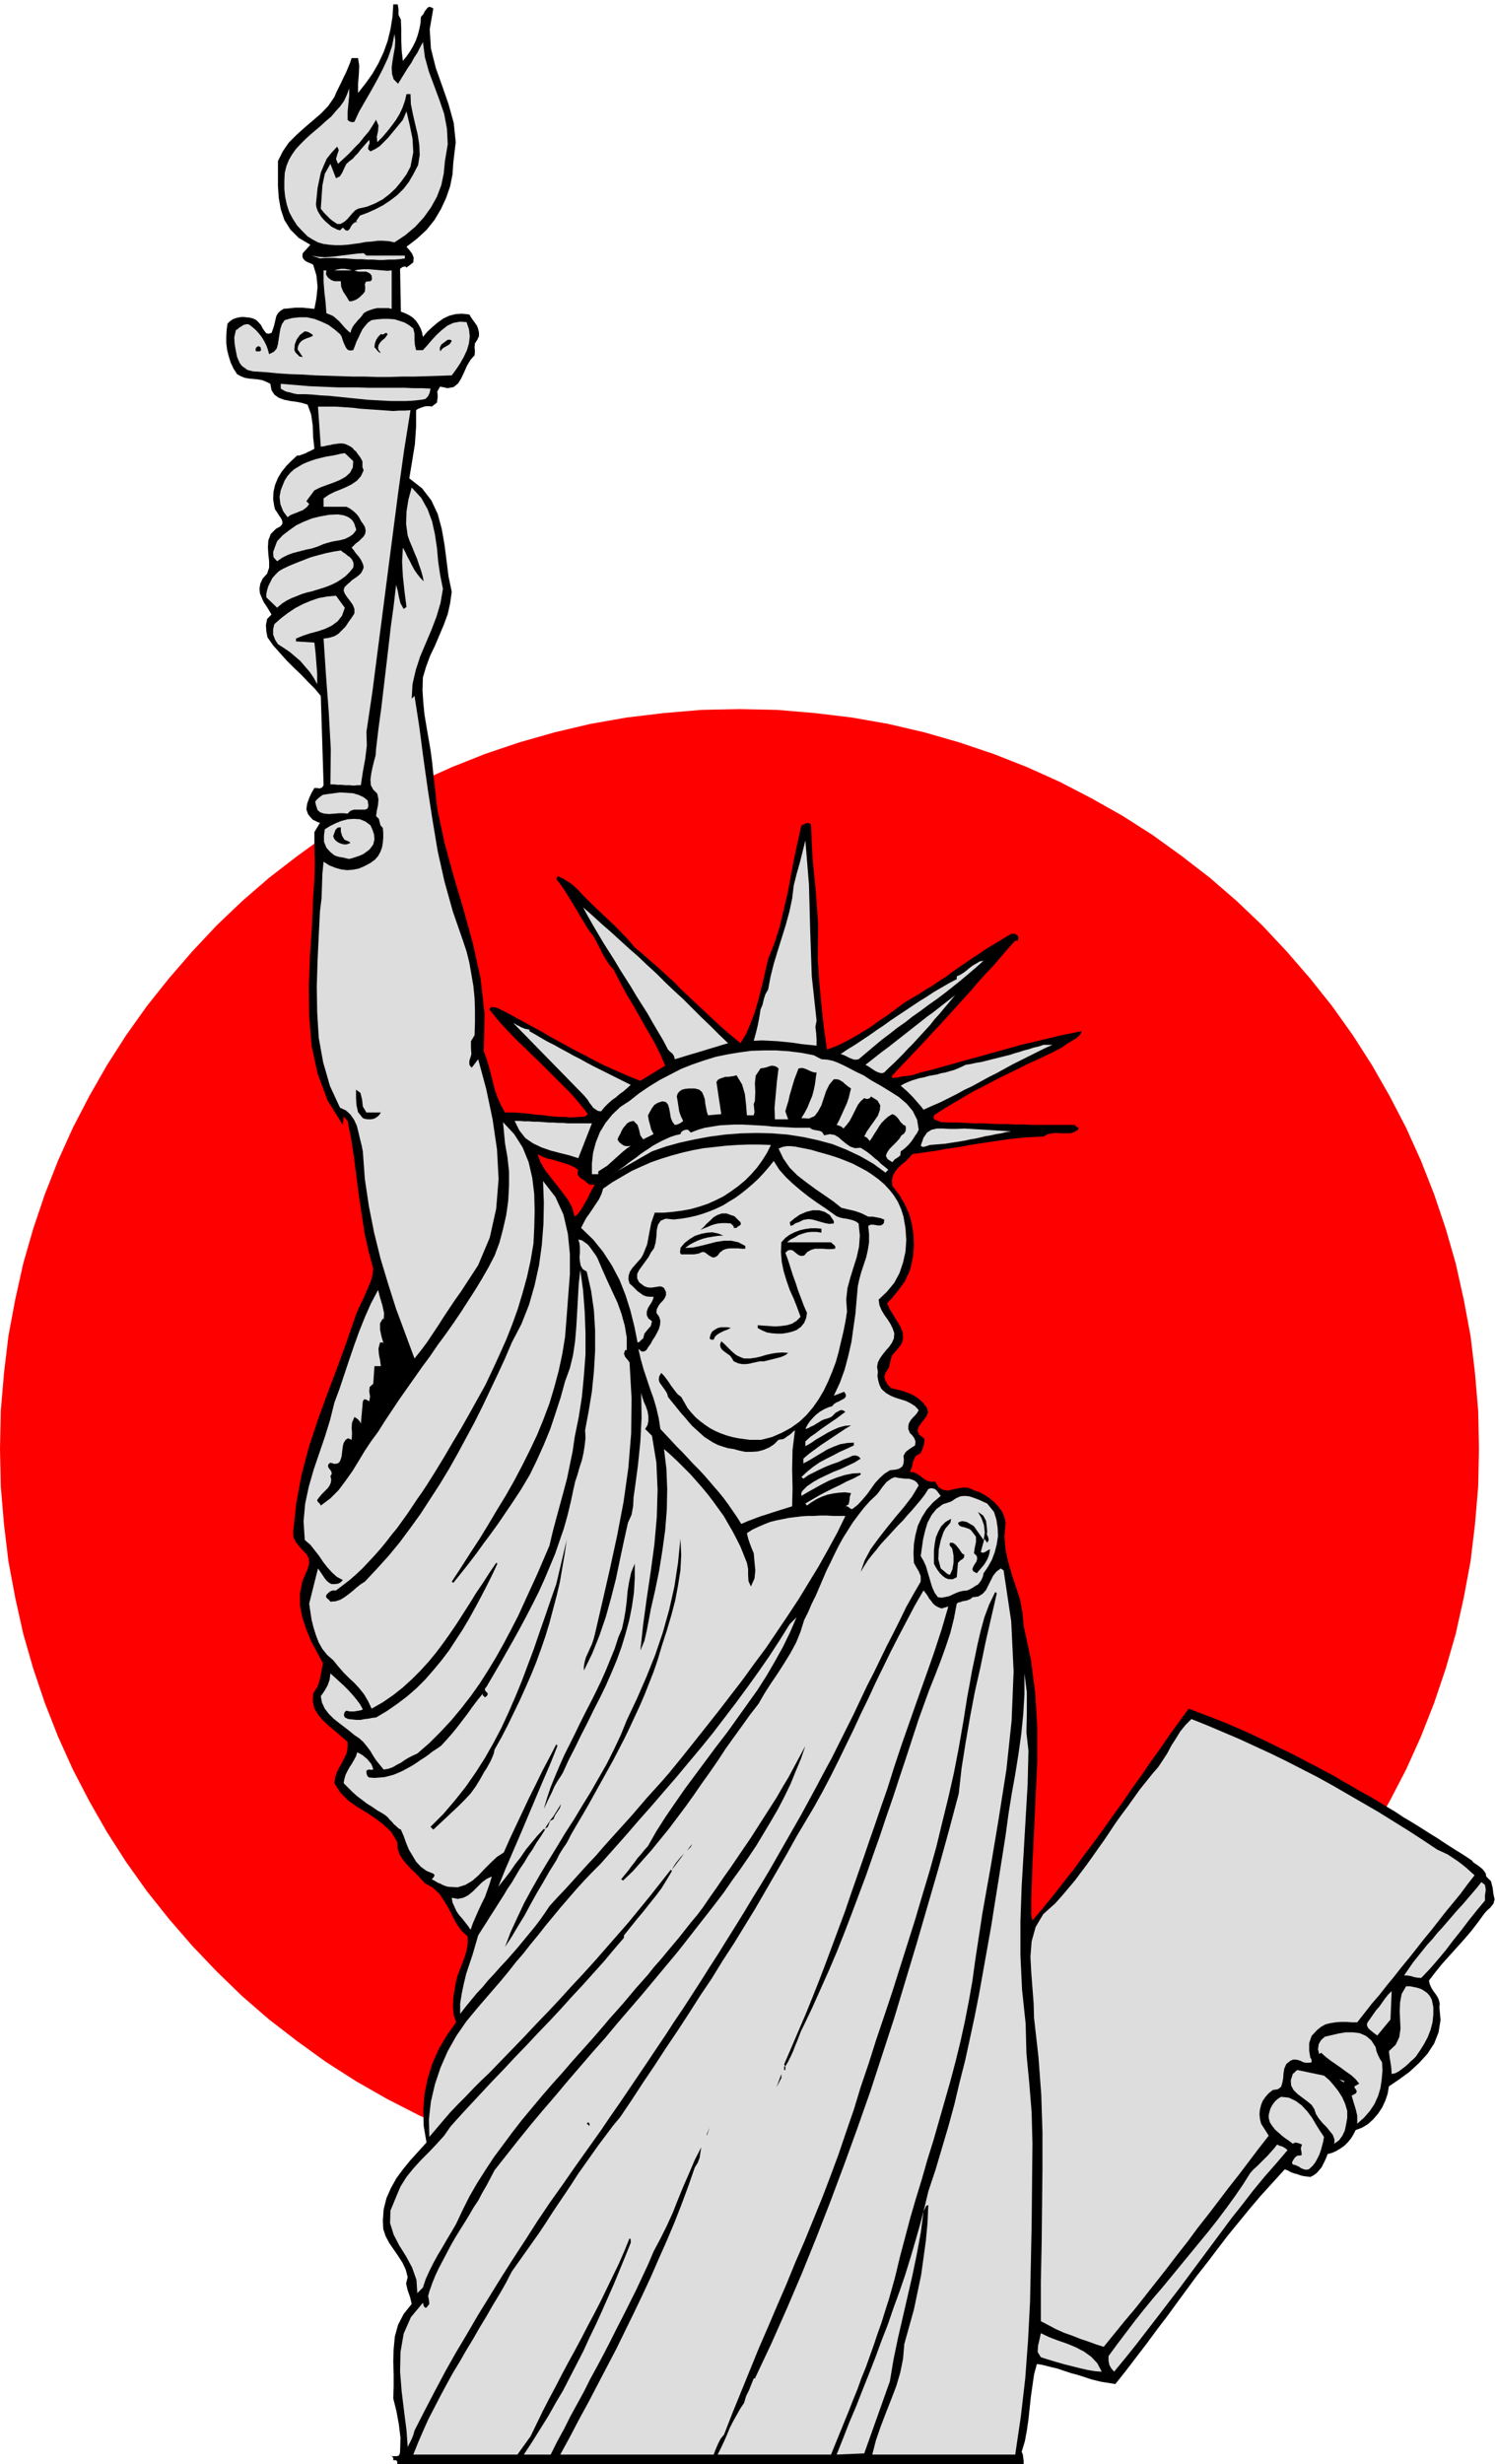 <svg xmlns="http://www.w3.org/2000/svg" width="3.733in" height="6.151in" fill-rule="evenodd" stroke-linecap="round" preserveAspectRatio="none" viewBox="0 0 3733 6151"><style>.pen1{stroke:none}.brush2{fill:red}.brush3{fill:#000}.brush4{fill:#ddd}</style><path d="m1846 5462 95-2 94-8 92-11 91-16 90-21 87-25 86-29 84-33 82-37 79-41 78-44 75-48 72-52 70-54 67-58 64-62 61-64 58-67 55-69 52-73 48-75 44-77 41-79 37-82 33-84 29-86 25-87 20-90 17-91 11-92 8-94 2-95-2-95-8-94-11-92-17-91-20-90-25-87-29-86-33-84-37-82-41-79-44-77-48-75-52-73-55-69-58-67-61-65-64-61-67-58-70-54-72-52-75-48-78-44-79-41-82-37-84-33-86-29-87-25-90-21-91-16-92-11-94-8-95-2-95 2-94 8-92 11-91 16-89 21-88 25-86 29-83 33-82 37-80 41-77 44-75 48-72 52-70 54-67 58-64 61-61 65-58 67-55 69-52 73-48 75-44 77-41 79-37 82-33 84-29 86-25 87-20 90-17 91-11 92-8 94-2 95 2 95 8 94 11 92 17 91 20 90 25 87 29 86 33 84 37 82 41 79 44 77 48 75 52 73 55 69 58 67 61 64 64 62 67 58 70 54 72 52 75 48 77 44 80 41 82 37 83 33 86 29 88 25 89 21 91 16 92 11 94 8 95 2z" class="pen1 brush2"/><path d="m1001 49 1 26v26l1 26 3 25 9-11 9-13 7-12 7-14 5-14 4-15 3-15 1-16 3-3 4-5 2-5 4-5 3-4 4-3 5 1 6 3-9 52 3 48 12 48 16 45 16 46 13 47 5 48-6 50-2 30-6 30-10 29-13 28-16 27-20 25-24 22-26 20 7 8 7 9 4 10-1 12-17 13-2-2-2-1-3 1h-2l-7 5 2 107 11 4 10 5 9 6 8 8 6 9 5 9 4 11 2 11 11-13 13-12 13-11 14-10 15-7 16-4 16-1 18 2 4 7 5 7 5 7 5 7 3 8 2 9v9l-4 9-6 9-1 10 1 10-1 10-10 11-9 15-7 16-7 15-8 13-11 9-15 3-19-4-7 12 1 14-2 14-13 10-4-1h-10l-5 1-6 2-5 2-5 2-4 3v41l-3 44-7 43-7 42 32 25 23 30 16 34 10 37 7 40 5 39 5 40 8 38-4 29-6 27-10 27-11 26-11 26-12 25-10 27-8 27-1 32 2 31 3 30 5 30 5 29 5 29 4 30 3 29 10 88 18 85 23 84 25 84 23 84 19 86 10 89-2 93 7 19 6 20 5 19 5 20 5 20 7 19 8 18 10 18h24l13 1 12 1 12 1 12 2 12 1 13 1 12 2 13 1 12 1h13l13 1h13l13-1 13-1 7-6-14-18-15-18-15-17-16-16-16-16-16-16-16-16-16-16-16-15-16-16-16-15-16-16-15-16-15-16-14-17-14-17 3-6h7l6 1 6 2 22 11 22 12 22 12 22 12 22 12 22 13 22 12 22 12 22 12 22 11 22 12 22 11 22 10 23 10 23 10 23 9 62-38-13-30-15-30-17-29-17-30-17-30-18-30-16-30-16-31-9-10-7-10-6-10-6-10-5-11-6-11-5-10-6-11-13-17-11-18-11-18-11-19-11-18-11-18-12-18-13-17 1-1 1-2 1-2v-2l7 3 7 3 6 4 7 4 6 4 6 5 6 5 5 5 17 18 18 18 19 18 18 17 19 18 18 18 18 19 16 19 17 14 17 15 16 14 17 15 16 15 16 14 15 16 16 15 16 15 16 15 16 15 16 15 17 16 17 15 18 15 18 15 14-23 11-26 10-26 8-27 7-27 7-28 6-27 6-26 16-40 13-41 10-42 10-43 8-43 8-42 9-42 9-41 6-2 6-3 6-1 6 4 4 85 8 81 6 83-1 87 4 59 5 55 6 55 8 57 13-5 13-5 13-6 13-7 13-7 12-7 13-8 12-7 12-8 12-9 12-8 12-8 12-9 11-8 12-9 11-8 17-10 17-10 17-11 17-10 16-11 17-11 16-12 16-11 16-11 16-11 17-11 16-11 16-10 17-10 16-10 17-10h8l6 2 4 6-1 9h-7l-18 20-18 21-18 21-19 20-19 21-18 21-19 21-19 21-19 21-19 21-19 20-19 21-19 20-19 20-19 20-19 20-2 3-3 2-3 4 1 5 8-1 8-1 9-2 9-1 9-1 10-2 9-3 9-3 25-6 25-7 25-7 25-7 25-7 26-7 25-7 25-7 25-7 25-7 26-6 25-6 25-6 25-6 25-5 25-5-3 7-5 6-6 5-7 4-8 5-7 4-7 5-7 5-21 11-21 10-21 10-20 9-20 10-20 10-19 9-20 10-19 10-19 10-20 10-19 11-20 12-19 11-21 13-20 13-1 8 5 4 7 2 6 3 20 1h21l20 1 21 1h21l21 1 21 1h21l21 1h21l21 1h107l1 4 3 1 4 2-1 5-10 6-10 3h-23l-11-1-11 1-11 2-10 6-21 1-21 1-21 2-20 2-21 3-20 3-20 3-20 3-20 3-20 4-20 3-21 3-20 4-21 3-21 3-21 3-9 10-9 9-10 8-9 9-7 9-5 10-2 11 1 13 17 22 14 24 11 24 7 26 4 26 1 27-2 26-5 25-4 14-6 12-6 13-8 11-8 11-9 11-9 11-10 10 6 14 9 15 9 14 9 15 6 15 1 15-4 14-12 15-12 14-4 14-3 15-9 14-3 10 3 10 6 10 8 8 12 3 13 3 12 4 13 5 11 6 11 8 9 9 9 12 2 11-4 10-7 9-7 9-6 9-2 9 4 9 13 10v9l-2 9-3 9-4 9-13 8-6 13-3 14-5 12 9 1 7 3 8 5 6 5 7 5 8 4 8 2 10-1 9 15 11 6 12 2 12-3 14-3 13-2 13 1 13 6 14 5 13 7 12 8 12 10 10 11 9 12 6 14 3 14-3 35 3 34 7 31 9 31 10 30 10 31 6 32 3 33 18 84 11 85 5 85v85l-4 85-4 86-4 86-3 87v40l3 13 27-32 26-32 25-32 26-33 24-33 25-33 24-33 24-34 24-33 23-34 24-33 23-34 24-33 23-34 24-33 24-33 23 9 24 9 23 9 23 9 23 10 23 10 22 10 23 11 23 11 22 11 23 11 22 11 22 12 22 11 22 12 23 12 21 13 22 12 22 13 22 12 22 13 21 13 22 13 21 14 22 13 21 13 22 14 21 13 21 14 22 14 21 13 21 14 4 5 6 4 6 4 5 4 6 5 4 5 4 6 1 7 12 12 4 16 2 16 3 13-3 11-8 10-9 8-6 7-16 22-17 22-18 21-18 20-18 20-18 20-17 21-16 21 2 9 4 9 5 8 6 8 5 8 3 7 2 9-1 8 3 32-5 31-11 28-17 26-21 23-24 22-26 19-25 17-3 18-6 18-8 17-10 15-12 14-13 12-15 9-16 6-5 10-6 10-8 10-9 9-10 7-10 6-11 5-11 3-3 8-4 9-4 8-4 8-6 7-6 7-8 6-8 4-9-1-8-1-8-2-8-3-8-2-8-3-7-4-8-3-30 33-30 33-28 33-27 33-27 33-26 34-25 33-26 33-25 34-25 34-24 33-26 34-25 34-26 34-26 34-27 34-12-2-13-2-12-2-12-3-12-3-12-4-12-4-13-4-12-3-12-4-12-4-12-4-13-3-12-3-12-3-13-2-7 26-4 28-4 28-3 28-3 28-4 28-5 27-8 26 3 7 1 8 1 8v8H992v-6l-1-2-2-2h-7v-6l-2-2-2-2-3-1h1l3 1h11l5-1 3-4 1-6 1-35-4-33-6-33-8-32 1-30v-31l-1-32 1-31 3-31 8-29 14-27 20-25-4-17-6-17-4-17 4-16-5-19-8-17-11-17-11-16-11-16-9-17-6-18-1-20 2-29 7-28 11-25 14-25 17-23 18-22 20-22 20-22-7-41-1-40 3-40 8-39 12-38 16-36 20-34 23-32-6-18-2-21 1-22 3-20 3-17 4-17 6-16 6-15 6-16 5-17 3-17v-18l-16-15-12-17-10-19-10-20-11-18-12-18-16-15-20-11-11-12-11-12-12-11-11-12-10-12-8-13-5-14-1-17-15-25-20-19-21-16-23-15-23-14-21-15-19-19-15-24 2-14 4-13 6-12 7-12 6-12 6-13 2-13v-14l-14-12-15-13-16-13-15-14-13-15-10-16-4-18 1-20 11-17 6-19 4-20 3-20-14-26-15-28-12-29-10-30-6-31v-30l6-30 13-30 4-15-1-12-6-11-9-9-9-10-8-10-6-12-1-14 8-73 13-70 18-68 22-67 24-66 25-66 24-66 23-67 6-14 6-13 7-14 6-14 6-14 6-14 4-15 2-16-12-45-10-45-7-47-7-46-6-47-6-47-7-46-9-46-10-11-2 21-38-61-25-67-15-70-6-73-1-75 3-76 5-75 3-74 3-41 1-39-1-39v-41l14-23-6-2-6-3-6-3-4-4-4-5-4-5-2-6-2-6 2-14 5-14 6-13 7-12h6l7 1 6-2 4-6-7-223-15-18-17-17-17-18-18-17-18-18-17-19-17-19-14-20-3-15-1-16 3-15 11-11-6-10-6-10-7-10-5-11-5-12-1-12 2-12 6-13 11-12 5-15v-16l-2-18-1-17 1-17 6-16 13-13 11-6 5-6v-7l-3-7-5-7-5-8-5-7-2-7-3-19 1-19 4-17 7-17 9-15 12-15 13-13 14-13h6l5-2 6-2 5-2 5-3 5-2 6-3 5-3-3-28-1-29-4-28-9-25-13-4-15-3-15-2-15-3-14-5-11-8-7-11-3-16-10-5-10-4-11-2-11-1-11-1-11-2-10-4-9-5-9-14-7-15-5-16-4-16-2-17v-16l1-17 2-15 6-6 7-5 8-3 9-2 8-1 9 1 9 1 8 2 8 4 6 6 6 7 4 8 5 7 4 5 6 1 7-2 3-8 3-9 2-8 2-9 2-8 4-7 6-6 8-5 10-1 10-1 9-1h19l9 1 10 1 10 1 5-26 3-29-3-29-8-26-5-3-5-2-5-2-5-3-3-3-3-4-1-5 1-7 19-21-29-17-21-21-15-24-9-27-5-28-2-30v-62l12-24 15-22 19-19 20-18 21-18 21-18 18-19 15-22 5-12 6-12 6-12 6-13 6-12 5-12 5-12 4-12h16l3 19-1 22-2 24v22l19-24 17-24 15-26 13-28 10-28 7-29 5-31 2-31h11l2 11v15l6 12z" class="pen1 brush3"/><path d="m994 209 8-13 8-13 8-13 9-13 7-13 8-12 7-14 7-13 5 38 10 36 13 35 13 35 12 35 7 37 2 39-7 42-3 31-6 29-11 29-15 27-18 25-21 23-25 21-27 18-14-3-14-1h-14l-15 2-15 1-15 3-16 2-15 2-15 1h-15l-14-1-15-2-14-4-13-7-13-8-12-12-14-15-11-17-9-17-6-19-4-19-2-19v-20l1-20 4-17 6-15 8-14 10-14 11-12 12-12 13-12 13-11 13-11 13-12 13-11 11-13 11-12 10-14 7-15 6-16v18l-2 19-2 21v20l3 3 4 2 5 1 5-1 12-26 15-26 15-26 15-27 14-27 13-28 10-29 6-30 2 16-1 17-3 17-3 18-2 16 1 16 4 13 11 11z" class="pen1 brush4"/><path d="m1025 235 1 25 5 25 6 26 6 25 4 26 1 25-4 25-12 23-11 19-13 17-16 16-17 13-18 12-19 10-20 9-19 7-10 14 3 2-6 1-5 4-4 5-3 6-3 4-4 2-5-2-6-6-7 7-7-2-8-4-6-3-7-6-7-6-6-6-6-7-5-8-4-7-3-9-1-8 2-20 2-20 4-19 4-19 7-17 8-18 12-15 14-15 4 9-4 11-3 11 5 12 14-13 14-13 13-14 13-13 11-14 12-14 9-14 9-15 6 14-1 14-3 14 1 14 13-13 12-14 11-14 11-15 9-15 7-15 6-17 4-17h10z" class="pen1 brush3"/><path d="m1025 416-10 19-13 18-14 17-16 15-17 13-19 10-20 8-22 5-7 4-6 6-6 7-6 7-6 6-7 5-6 3h-8l-6-4-6-4-6-5-5-5-5-5-5-5-4-5-4-5 2-28 2-30 6-29 14-25 14 36 10-5 6-10 5-11 5-10 8-7 8-6 6-7 7-7 6-8 7-8 7-8 8-9 1 8-3 8-1 7 6 6 12-6 11-7 10-10 11-11 9-11 10-12 9-11 9-11 9-21 8 34 7 34 2 34-7 36zm-14 222v7l-13 2-13 1h-13l-14 1h-14l-13-1h-14l-14-1h-14l-14-1-13-1h-14l-13-1h-24l-12 1-21-7 17 3 17 1 16-1 16-2 16-2 16-2 16-2 16-1 7 6h96zm-133 37h-43l6-2 5-1 5-1h10l5 1 6 1 6 2z" class="pen1 brush4"/><path d="m978 771-9-2h-27l-9 2-9 3-8 3-8 5-4 6-5 6-5 5-5 6-5 6-4 6-3 7-2 7-7-6-7-7-7-8-7-8-8-7-7-6-9-4-8-3-2-27-3-26-2-26v-28h7l-1 10 5 8 8 6 8 3h16l1 14 5 12 8 12 7 12h6l6-2 5-2 5-3 5-4 4-4 4-4 4-5 1-10-1-9 3-6 11-1 3-3 1-4-1-4v-3l-4-5-5-3-5-2h-18l-6-1-5-2 11-2 12-1h12l12 1 12 1 11 1 12 1 11-1v96z" class="pen1 brush4"/><path d="m849 834 4 6 2 7 3 8 3 7 3 6 4 5 6 2 8-1 4-10 4-11 5-10 5-11 5-10 7-9 7-8 9-6 14-2 14-1h15l14 1 13 4 12 4 12 7 10 8 3 13v14l1 14 3 13h17l11-12 11-13 12-13 13-12 14-11 15-7 16-3 17 1 6 18 2 17-2 18-5 17-8 17-9 16-10 15-11 15-31 1-31 1-31 1h-31l-31 1h-31l-31-1h-30l-31-1-31-1-31-1-31-2-31-1-31-2-31-3-32-2-8-2-7-2-5-4-6-4-4-4-4-6-3-7-3-7-3-15-3-17-1-17 4-18 4-2 3-3 4-3 4-2 4-3 4-1 5-1 5 1 9 7 8 7 8 9 7 9 6 10 5 10 4 11 3 11 12-6 7-8 3-11 2-13 2-13 2-12 4-12 7-10 18-5 18-2h19l19 4 18 7 17 8 15 11 14 12z" class="pen1 brush4"/><path d="m782 837-4 3-5 2-6 2-5 2-6 3-5 4-4 5-3 7-1 7 4 6 4 6 5 7-8-1-5-5-5-5-3-6 1-14 5-13 8-11 12-9 6 1 5 2 5 3 5 4zm186-3-3 5-4 5-6 5-5 5-4 6-2 7 1 6 6 8-5-2-4-4-3-4-4-4 1-9 3-9 5-8 7-7 6 1 4-3 4-1 3 3zm160 17-5 8-8 5-9 5-7 8-1-9 4-8 8-6 8-6h6l2 1 2 2zm-477 16v3l1 3-1 2-2 2h-10l-1-6 3-5 5-2 5 3z" class="pen1 brush3"/><path d="m1075 970-2 10-4 9-7 7-11 2-18 2-19 1h-38l-19-1-19-1-19-1-20-2-19-2-20-2-20-2-19-2-20-1-20-2-19-1h-20l-5-1-5-1-6-2-5-1-5-1-5-2-5-3-5-3v-12l24 2 24 2 24 2 24 1 24 1 25 1h48l24 1h93l22 1h21l21 1zm-50 54-16 100-14 100-13 100-13 100-13 101-13 100-13 101-15 101 1 34-4 33-6 33-5 33h-9l-9 1-10-1h-10l-10-1h-10l-9-1h-9l1-88-5-91-7-93-6-92 14-2 13-4 10-6 9-9 9-9 7-11 8-11 7-11v-11l-4-10-7-10-7-9-6-9-3-8 2-8 8-8 6-5 5-5 6-4 6-4 6-5 5-5 3-6 3-7-1-7-3-7-3-6-4-6-5-6-5-6-4-6-5-6 5-5 6-6 7-5 6-6 6-6 4-7 1-8-2-9-5-8-5-7-4-8-5-7-6-6-6-5-7-5-8-4h-57v-21l13-9 14-7 15-6 14-6 14-7 13-9 10-11 7-15-3-8v-14l-4-8-4-6-4-5-4-6-5-4-4-5-6-4-6-3-7-3-7-1h-7l-7 1-8 1-8 2-7 1-8 2-8 1-7-100h45l14 1 15 1 14 1 15 2 14 1 14 1 15 1 14 1 14 1 14 1 15-1h14l14-1z" class="pen1 brush4"/><path d="m882 1151-1 16-7 13-11 10-14 8-17 7-17 6-16 6-14 7-20 27 7 7-5 7-6 5-6 4-8 3-7 3-8 3-7 3-7 5-11-15-7-18-2-18 3-16 5-13 5-12 7-11 8-9 9-8 10-6 10-6 11-5 11-4 12-4 12-3 12-3 12-2 12-2 12-3 12-2 21 20zm224 319-6 35-10 34-13 34-14 33-14 33-11 34-8 35-2 36 7-7 12 77 10 77 11 78 12 78 13 78 17 76 21 75 25 72 9 27 7 28 5 29 5 29 3 30 1 30v31l-1 32-9 15v16l1 17-5 16v9l2 4 4 4 16-21 20 74 16 76 11 75 4 74-6 74-16 72-29 69-43 66-15 21-14 21-14 21-14 22-14 21-14 21-15 20-16 20-23-62-23-62-20-63-19-63-16-65-13-66-10-67-5-69-3-15-4-16-4-17-4-16-7-15-9-13-11-10-15-7-25-54-17-59-11-61-4-64-1-65 2-65 3-63 3-60 4-32 1-31 1-30 3-30 14 9 15 6 14 4 15 2 15-1 15-3 14-6 15-8 11-8 8-9 6-11 4-11 2-12 1-12v-12l-1-12-6-7-2-8-2-8-7-7 2-14 3-14 1-14-3-14-10-10-6-11-1-14 2-15 3-15 4-16 4-15 1-15 6-51 7-51 6-51 6-51 6-51 6-52 7-51 6-52 4 14 3 16 4 16 8 14 7-5-5-39-4-37-2-37 2-35 6 11 5 11 6 11 6 12 6 11 7 10 8 10 8 8-3-14-4-14-5-14-5-15-6-14-6-15-6-14-5-14-4-29 1-31 5-31 8-29 24 26 16 29 11 30 7 32 5 33 3 34 5 34 7 35zm-221-162 1 3 1 4 2 4v5l-8 10-9 6-10 5-11 3-11 2-11 2-11 3-10 3-14 6-15 5-15 3-15 4-16 4-14 5-14 7-13 9-9-10-1-13 5-14 5-13 14-15 17-13 17-12 19-9 20-8 21-5 22-4 22-1 6 1 7 1 6 2 5 2 5 3 5 4 4 5 3 6zm-3 109-9 11-10 10-11 8-11 7-12 6-12 5-12 4-13 4-13 4-13 3-13 4-12 5-13 5-12 6-11 7-11 9-2 2-27-26v-9l2-9 3-10 5-10 5-10 8-9 8-8 10-6 17-8 17-7 18-7 18-7 18-5 19-5 19-4 19-3 5 4 6 4 6 5 6 4 5 6 3 6 1 6-1 8zm-21 100-7 20-11 14-15 11-17 8-18 6-19 5-18 6-17 7v7l46 3 3 26 2 26 2 26v26l-8-15-10-15-12-14-12-14-14-12-13-11-15-10-14-9-7-11-5-13v-13l3-13 17-15 17-13 18-12 19-10 19-8 20-7 22-4 22-2 22 30z" class="pen1 brush4"/><path d="m918 1998 2 13-2 7-6 3h-28l-9 3-7 7-10-1h-11l-12 1-13 1-12-1-10-3-7-6-4-12-2-9 5-6 7-6 7-5 13-2 15-2 16-2 15 1 16 1 14 4 13 6 10 8zm7 62 5 11 4 12 1 12-3 13-5 7-5 6-8 6-7 5-9 4-9 3-9 3-8 2-6-1-7-2-6-1-6-1-7-2-5-2-5-4-5-4-10-11-6-15v-15l2-16 13-8 14-7 15-6 15-4 16-1 15 1 14 6 12 9z" class="pen1 brush4"/><path d="M851 2065v10l3 11 6 10 12 5 3 3-7 3-6 1-7-1-6-2-6-3-5-4-4-5-2-6 3-8 3-8 5-5 8-1z" class="pen1 brush3"/><path d="m2039 2548-3 15 2 16 1 16v15l-20-2-19-2-19-3-19-2-20-2-19-1-20-1-21 1 5-18 5-20 4-21 3-19 5-12 3-13 4-13 7-12 6-32 8-32 10-33 10-32 10-32 9-33 7-33 4-33 7-28 8-28 7-28 7-28 9 110 3 114 4 115 12 111zm-221 56-17 5-16 5-17 5-16 5-17 5-17 5-16 5-17 5-2-8-4-6-6-5-5-5-12-23-13-22-13-22-13-23-14-22-14-22-13-22-14-22-14-22-13-22-14-22-14-22-13-22-13-22-13-23-12-22 23 20 23 21 23 20 23 21 23 21 23 20 22 21 23 21 22 22 22 21 23 21 22 22 22 22 23 22 22 22 23 22zm638-206-19 17-20 17-19 16-20 16-19 15-20 15-20 14-20 15-20 14-19 15-20 14-19 15-20 15-19 16-19 16-19 16-6 1h-5l-6-2-5-2-6-3-6-3-5-2-6-2 18-12 18-11 18-12 18-12 17-12 18-12 18-13 18-12 18-12 18-12 18-12 18-11 18-12 19-11 19-11 19-10v-7l9-4 8-5 8-6 7-6 8-6 9-5 8-5 10-2zm-248 279-6 2-5-1-6-2-6-3-6-4-6-4-6-4-6-3 14-11 14-11 14-11 15-11 14-11 14-11 14-11 14-11 14-11 14-11 14-11 14-10 14-11 14-11 13-10 14-11-10 12-10 12-11 13-10 12-11 12-10 13-11 12-11 12-11 12-11 12-12 12-11 12-12 12-12 12-12 11-12 12zm-886-107v4l16 9 15 9 16 9 16 8 16 9 15 8 16 9 16 8 16 9 15 8 16 8 16 8 16 8 16 8 16 8 16 8-9 8-9 8-10 7-9 8-10 7-10 9-9 9-8 10-8-1-6-4-6-4-4-6-5-6-4-7-5-6-5-6-176-180 5 2 4 3 5 2 5 3 5 2 5 2 5 1 6 1zm1306 38-20 9-20 10-20 10-20 10-20 10-20 11-20 11-20 10-20 11-20 11-21 10-20 11-20 10-20 10-21 9-20 9-6-8-7-8-7-8-7-8-7-7-7-7-8-7-8-7 9-5 9-4 10-4 10-3 10-3 11-2 10-3 11-2 11-2 10-3 11-2 10-3 11-3 10-4 9-4 10-5 13-2 13-3 13-2 12-3 12-3 12-3 12-3 12-3 12-3 12-4 11-3 12-4 12-3 12-4 13-3 12-4h22zm-577 36 15 1 14 3 13 5 13 6 12 6 13 7 12 6 13 6 20 13 23 13 23 14 22 14 20 17 15 18 11 22 4 25-4 8-5 7-5 8-5 7-6 7-6 6-7 6-7 5-1 10-6 5-8 5-6 7-12-8-4-8 3-8 6-9 8-8 9-9 8-9 5-8 6-4 4-6 1-7-1-7-5-2-4-4-4-4-3-5-4-5-4-4-4-3-5-2-10 6-8 7-8 8-6 8-6 10-6 9-6 10-6 9-3-3-3-4-4-3-4-1 6-12 9-13 10-14 9-13 5-14 1-12-7-12-16-10-3 4-5 2h-4l-5-2-9 8-7 9-5 10-5 10-5 10-6 11-7 9-8 9-4-4-4-2-5-2-4-1 6-11 5-11 5-11 5-11 5-11 4-12 3-12 3-12-6-4-5-4-5-4-4-4-5-3-5-3-6-1h-7l-11 13-8 16-6 18-6 18-8 15-9 12-14 6-19-1 8-13 7-13 6-15 6-14 4-15 3-15 2-15 2-14h-6l-6-2-5-2-6-3-5-2-6-2h-5l-6 1-5 13-5 13-4 13-4 14-4 13-3 14-4 13-4 14 7 20h-33l-1-29 3-33 3-33 4-32-5-4-5-2-6-1-5 1-6 2-6 2-6 1-6 1-12 18-2 19 1 21-1 23-3 8 1 10 1 10-2 8h-17l-2-26-3-27-7-24-14-23-7 2-7 1-7 1h-7l-6 2-6 2-6 3-4 6 12 80-33 3-3-9-2-10-2-11-1-10-3-9-4-9-7-6-11-3h-15l-9 1-8 2-6 4-5 6-2 7 2 11 2 13 2 13 4 12 6 12-5 4-5 3-5 2-6 1-6-8-4-10-2-12-2-11-3-10-5-6-9-2-12 4-8 5-6 8-5 9-5 9 2 12 3 11 3 12 6 12-26 13-7-10-3-13-4-13-10-10-9 2-7 4-5 6-5 6-4 7-3 7-4 7-3 7 2 4 3 4 4 3 4 3 4 2 5 1h5l6-1-10 7-10 8-10 9-9 8-10 9-10 9-11 7-11 7v7h-16v-27l3-27 7-26 10-25 14-23 17-21 20-19 23-15 24-19 25-17 26-16 27-14 27-14 28-11 29-10 29-9 29-6 30-5 30-4 31-1h31l31 2 32 4 31 6 19 10z" class="pen1 brush4"/><path d="M915 2777h36l-4 6-4 4-6 4-5 2-7 1h-6l-7-1-6-2-12-15-4-18-1-19v-19l11 8 4 16 2 18 9 15z" class="pen1 brush3"/><path d="m1478 2804-34 87-22-7-24-6-23-6-23-8-21-10-19-13-15-19-12-24h12l12 1h12l12 1h12l13 1 12 1h12l12 1h12l12 1h60zm-146 300-7 42-9 41-11 40-12 40-14 39-15 38-17 38-17 37-18 38-20 36-20 36-21 37-21 35-21 36-22 36-22 35-12 18-12 17-12 18-12 18-13 18-13 18-14 17-13 17-14 17-15 17-15 16-15 16-16 15-16 14-17 13-17 13h-8l-6 2-5 4-5 5-1 5 3 4 5 4 3 4 13-1 12-4 10-6 11-8 10-8 9-8 10-8 11-7 30-32 29-32 28-34 26-35 26-36 24-37 24-37 23-38 22-39 21-39 21-39 20-40 19-40 19-40 18-39 17-40 24-46 19-48 14-49 11-50 7-51 4-52 1-53-2-54 31 40 20 44 11 48 5 50v51l-4 52-4 53-4 51-7 43-9 42-11 41-12 40-15 40-16 39-18 38-19 38-20 38-21 37-22 36-22 37-22 36-23 35-23 36-23 35 4 3 20-25 19-24 19-25 18-25 18-24 18-25 17-25 17-25 23-35 22-37 18-37 17-38 16-39 13-39 13-40 11-40 12-33 8-33 5-34 3-35 2-35 2-36 2-36 4-36 7 51 4 53 2 53v54l-4 53-5 53-8 51-10 49-5 35-7 34-7 34-9 34-9 33-9 33-9 34-8 34-15 35-15 35-16 35-16 35-16 35-18 35-18 34-19 34-20 33-21 33-22 31-24 31-25 30-27 29-28 28-30 26-11 5-10 5-10 6-10 7-10 5-10 6-11 4-12 2-9-11-9-11-8-12-7-12-9-12-9-11-10-9-12-8-12-10-13-10-13-10-14-11-12-12-10-13-7-15-3-16 9-13 8-14 5-14 2-16 11 10 11 10 11 10 12 12 10 11 10 12 9 12 7 13-5 2-5 1-6 1-6 1h-10l-5-1-4-1-4 3-2 5v4l2 5 9 4 10 1 10 1h10l10-2 10-1 9-2 10-1 27-16 26-18 25-19 23-20 22-22 20-23 20-24 19-25 17-26 17-26 16-27 15-27 15-28 14-27 14-28 13-28-3-2-17 25-16 25-17 25-16 26-16 25-16 25-17 25-17 24-18 24-19 23-20 22-21 21-23 21-24 19-26 18-28 16-9-19-10-17-12-15-12-13-14-13-13-13-13-15-13-16-15-13-12-15-9-16-7-18-6-19-5-20-3-20-3-20 22-88 2 3 3 4 4 6 4 6 4 6 5 6 6 5 6 3h8l8-1 6-3 6-6-15-8-12-11-11-12-11-14-10-15-11-14-11-14-14-12-3-47 4-44 9-42 12-42 14-41 14-41 13-42 11-44 13-35 12-36 12-36 12-35 13-36 14-35 15-34 18-34 5 19 6 20 4 19-1 16-2-3-7 12v16l4 19 5 16-2-3h-7l-4 15 1 14 3 15 2 15h-16l-3 44-9 8-1 11 2 13-2 12-5-3-4-2h-4l-3 5-5 56-2-5-4-5-5-4-5-3-6 14-1 13 1 14-1 16-9-4-6 4-5 8-2 8-1 8-1 8-1 9-2 7-3 7-5 4-8 1-10-3-5 4-1 4 1 4 3 4 3 4 2 4v5l-3 4 2 9-1 8-3 7-5 7-7 7-7 7-6 7-6 8 1 4 3 3 3 3 2 4 24-18 20-20 18-24 17-24 16-26 15-25 16-24 17-23 17-27 18-27 18-27 19-27 19-27 19-27 20-27 19-28 20-27 19-27 19-28 18-28 18-28 17-28 16-28 15-29 12-32 9-34 8-35 5-36 2-37v-36l-4-36-6-34-5-53 28 30 21 33 15 37 9 39 5 41 1 42-1 41-2 40zm726-270 14-3 12 2 10 6 9 8 10 8 10 7 12 4 14-1 8 5 9 6 9 7 9 8 9 7 8 8 9 7 8 7-7 7-30-22-33-19-34-16-35-14-37-10-37-8-39-6-38-3-39-1-39 1-39 3-38 5-38 7-37 8-36 10-34 12-100 57 11-6 10-7 10-7 10-8 10-7 10-7 10-8 10-7 11-7 10-7 11-6 11-6 11-5 11-5 12-4 13-3 2-5 5-4 6-2h6l7 7 18-7 17-5 19-3 18-3 18-1 19-1h19l19 1 19 1 18 1 19 2 19 1 19 1 19 1h37l4 3 5 2 5 1 6 1 5 1 5 2 3 4 3 5zm467-10-13 2-12 3-13 2-13 3-13 2-12 3-13 3-13 2-13 3-12 2-13 2-13 2-12 2-13 1-12 1-13 1-6 2-6 2-6 1-5-3 7-20 9-13 11-7 14-3h15l16 1h18l19-1 117 7z" class="pen1 brush4"/><path d="m1925 2858-10 20-12 19-13 18-15 17-15 15-17 14-18 13-18 12-20 10-20 9-21 7-21 6-22 4-23 3-22 2h-23l-9 26-5 26-5 27-10 25-5 9-7 8-8 9-7 8-6 9-3 9-1 10 3 11 7 6 6 6 7 7 7 5 7 5 8 3 9 1h9l-1 5-3 7-5 8-5 8-3 9v9l4 8 9 7-3 12-8 9-8 10-3 12-4 3-3 3-3 3-4 1-8-40-10-40-12-38-15-38-19-36-22-34-25-31-30-29 6-12 7-13 8-11 8-12 8-12 8-12 6-13 4-13 23-16 24-14 24-14 24-11 25-11 26-9 26-8 26-7 26-6 27-5 28-3 27-3 28-2 28-1h28l29 1zm331 179 5 29 2 29-2 29-6 27-9 27-13 24-18 22-21 20 2 14 5 12 7 12 8 11 7 11 6 12 4 12-1 13-5 11-7 10-8 9-8 10-7 10-5 10-2 11 2 12-1 11 2 11 3 11 5 10 11 10 12 7 12 5 13 4 13 4 12 6 11 7 9 10-4 7-5 6-6 6-5 6-4 7-2 7v8l4 10 6 6 5 7 3 8-1 10-8 5-9 6-7 6-5 9 1 10-1 9-2 6-4 4-5 3-6 2-8 1-9 1-14 9-12 11-11 12-10 14-10 14-11 13-12 13-14 11-4-1-4-3-4-3h-5l8-5 2-9 1-10 3-9-15-2-15 1-15 2-14 3-14 5-13 6-13 8-11 8-4-5 17-10 17-10 17-9 18-9 17-8 17-9 18-8 17-9v-4l-20 1-20 4-19 6-18 7-18 9-18 10-18 10-17 10v-8l4-6 5-5 5-5 16-11 16-9 17-8 17-8 18-7 17-8 17-8 16-10-6-6-7-2-8 1-6 3-15 6-15 7-15 5-15 6-15 7-14 7-14 7-13 9-5-4 15-14 15-12 16-11 17-9 16-8 17-9 18-8 17-8v-7l-17 1-17 3-16 6-16 7-15 9-15 9-15 9-15 8v-12l14-12 15-11 15-11 15-10 15-10 15-10 15-10 15-9-15 1-15 4-14 6-14 7-15 9-14 8-13 9-14 8v-12l12-11 13-9 13-10 13-9 13-9 12-8 12-9 12-9-7-4h-6l-5 3-6 3-5 5-5 5-6 3-6 2-7 2-7 3-6 4-7 4-6 4-7 3-7 4-7 2 5-10 6-9 8-9 8-8 9-7 10-6 11-5 10-3 4-5 6-4 7-3 7-4 6-3 4-5v-5l-4-7-26 10 15-32 12-33 9-34 8-35 5-36 5-35 3-35 3-34 4-18 5-18 6-18 6-18 4-18 3-19v-20l-2-21 6-3h6l7 1 6 1h6l4-2 4-4 1-9-4-1-4-2-5-1-5-1-5-1-6-1h-11l-8-4-8-4-8-3-9-3-8-2-9-2-8-2-9-2-20-16-23-16-22-15-23-17-22-17-19-19-16-23-12-25 10-4 10-2h10l11 1 10 2 10 2 10 2 10 2 17 5 18 5 17 5 18 6 18 7 17 7 17 9 17 9 15 10 15 11 14 12 13 14 11 14 10 16 8 18 6 19z" class="pen1 brush4"/><path d="m1444 2920-2 7 1 6 3 4 4 4 5 3 5 3 4 4 4 3 4 3h8l5 1-6 10-6 11-5 11-6 10-6 11-6 10-7 9-8 7-6-22-10-19-14-19-14-18-15-19-14-18-12-20-8-21 12 6 13 5 14 3 13 4 13 4 13 4 13 6 11 7z" class="pen1 brush2"/><path d="m2082 3031 7 5 8 3 8 2 8 1 9 2 8 2 7 3 7 5 3 30-2 28-6 27-8 25-8 26-7 26-3 28 2 30-4 25-5 25-6 25-6 26-7 25-9 24-10 24-11 23-13 22-14 20-16 19-18 17-21 15-22 12-25 11-27 7h-29l-15-2-14-2-15-3-14-4-14-5-14-6-13-7-12-8-12-9-12-10-10-11-10-12-8-14-8-14-8-6-6-7-6-8-6-8-5-8-6-8-6-8-7-7-5 9-1 8 2 7 5 7 5 7 5 7 4 7 2 8 8 10 9 11 8 10 9 11 9 10 9 11 9 10 10 9 10 9 10 9 11 7 11 7 12 6 12 4 13 4 14 2 14 4 15 3h16l15-1 15-4 14-6 12-8 11-11 6-1 6-1 5-3 5-4 5-3 5-4 4-4 5-4-6 49-1 48 1 48-1 45-16 5-16 5-16 5-15 5-16 5-16 6-16 6-16 7-10-16-11-16-11-16-11-15-12-15-13-15-12-14-13-15-13-14-14-14-13-14-14-15-14-14-13-14-14-15-14-15-4-26-6-26-7-24-9-25-8-24-8-24-7-25-6-26 6 5 4 2 5-1 4-2 3-4 3-5 3-4 3-4 4-8 6-9 5-9 5-10 3-10 1-11-3-10-7-10 1-9 4-8 5-7 6-6 5-7 3-7v-8l-5-10-5-3-5-1-7 1-6 1-7 1h-7l-6-1-7-3-12-9-5-10v-11l5-10 8-11 8-11 8-11 5-10 8-11 4-14 2-16 1-16 3-13 7-10 12-5 20 2 19-2 18-3 18-4 17-5 17-6 17-7 17-8 16-10 15-9 15-11 15-12 14-12 14-13 13-14 13-15 12-15 14 22 17 19 18 17 19 16 19 15 21 15 21 14 21 15z" class="pen1 brush4"/><path d="M2082 3048v6l-12 1-10-2-11-3-10-3-11-3-10-1-12 2-12 6-7 2-7 5-6 2-2-9 12-10 13-9 16-7 16-4h16l14 4 13 8 10 15zm-233 3 1 5-3 3-5 3-3 3h-7v-4l-2-2-2-2-3-3-11-1h-11l-10 1-9 2-9 3-9 4-8 3-9 4 8-7 7-8 9-8 8-8 10-6 11-4h12l14 5 6 2 5 5 5 5 5 5zm202 16v10l-12-2h-12l-11 1-11 3-11 4-10 6-10 5-9 7h110l3 3 5 4 3 4-1 5-10 1h-10l-10-1h-20l-10 3-9 5-8 9-7 1-7-2-5-4-5-4-5-4-5-1-6 1-7 6 7 19 6 19 6 19 7 19 6 19 7 18 7 19 8 18-2 13-5 12-8 10-11 8-11 4-12 3-13 2h-13l-13-1-12-2-12-5-11-6v-7l14 1 15 1 15 1 14-1 15-2 13-4 11-7 10-10-8-22-9-23-10-22-8-23-7-23-5-24-2-24 1-25 10-11 11-8 12-6 13-5 13-3 14-2h14l13 1zm-245 17-14 1-13 2-12 2-12 3-11 4-11 5-11 6-11 8 19-1 19-4 20-5 19-5 20-3h18l18 4 17 9v7h-9l-9-1h-19l-9 1-9 3-8 6-6 8-6 4-6 1-6-3-5-3-5-4-4-3-6-1-5 2-4 2-6 1-6 1h-32l-2-2-1-5 1-5v-4l10-12 13-10 13-8 15-5 15-3 14-1 14 3 13 5z" class="pen1 brush3"/><path d="m1492 3141 12 28 12 27 13 28 13 28 10 28 8 29 5 30v31h-4l-3 9 3 8 6 7 5 7 5 89-1 88-7 86-12 85-16 84-18 83-19 83-19 82-3 11-4 12-5 11-5 11-5 11-3 11-2 11v11l21-43 18-45 16-47 13-47 12-47 10-48 10-47 10-45 9-20 4-22 1-22 3-20 8-60 6-59 3-59-1-62 3 11 4 12 5 11 4 12 2 12v11l-2 11-6 10 17 17 11 67 3 68-2 68-6 68-9 67-10 67-9 66-7 65 10-24 6-26 5-26 5-27 11-48 10-49 8-50 7-51 4-51 1-51-2-51-6-49 17 15 17 16 16 16 16 16 15 17 15 17 14 17 13 17 13 18 13 18 11 19 11 19 10 19 10 20 8 20 8 20 3 15v16l1 15 6 13 9-20 2-20-2-21-2-22-5-12-5-13-4-12-3-13 14-9 15-7 14-6 15-6 16-4 15-3 15-3 16-2 16-2 15-1h16l16-1h16l16 1h31l-21 43-23 42-23 41-25 41-25 41-27 41-27 40-27 40-29 39-29 40-30 39-30 39-30 38-31 39-31 39-31 38-19 22-19 21-19 21-18 21-18 21-18 20-19 21-18 20-18 20-18 21-19 20-19 21-19 21-19 21-20 21-20 22-12 18-12 17-13 17-14 17-14 17-14 17-14 16-15 17-15 16-15 17-15 16-14 17-15 16-14 17-14 17-13 17v-26l4-25 5-24 6-25 8-24 8-24 7-24 7-24 10-16 11-17 10-16 11-17 10-16 11-17 10-17 11-16 10-17 10-17 11-16 10-17 11-16 10-17 11-16 10-16-3-2-16 17-15 18-14 17-13 19-14 18-13 19-14 18-15 19 17-42 18-42 19-44 19-45 19-45 19-45 19-44 18-45-3-4-17 33-18 34-16 33-17 34-16 34-16 34-16 34-15 34-17 11-16 15-15 15-15 16-16 14-17 10-19 6-21-1-6-1-6-2-5-2-5-3-6-2-5-3-5-3-6-3 3-3 3-4 1-4-3-3-17-7-14-10-12-13-9-15-9-15-7-17-6-17-7-16-6-3-5-5-6-5-5-6-6-6-5-6-6-5-6-4-14-8-13-9-13-8-13-10-12-9-11-10-11-11-11-11 2-11 3-10 5-10 5-9 6-9 5-9 5-9 3-10 6 3 7 4 6 5 6 5 5 6 5 6 3 7 2 7-5 1-5-1-4 1-3 2v5l1 5 2 4 4 3 13 1 13-1 12-1 12-3 11-3 12-5 11-5 11-6 11-6 11-7 10-7 11-7 10-7 10-8 11-7 10-7 14-15 14-16 13-16 13-17 13-17 12-17 13-17 13-16-1 4 2 2 2 2 2 2 5-4 2-4-1-3-2-2-3-3-1-3v-3l4-5 17-29 17-29 17-30 17-30 16-29 16-30 16-31 15-30 14-31 13-31 13-31 11-32 11-32 9-32 8-33 7-33 4-18 6-18 5-18 6-18 4-18 3-19 2-19-1-19 9-48 8-49 5-50 3-51v-51l-3-50-7-49-11-48-10-6-5-9-2-10-1-11 1-11v-12l-1-11-3-10 9 2 7 5 7 5 6 7 5 7 5 7 5 7 4 7z" class="pen1 brush4"/><path d="m1825 3315-5 2-6 3-6 2-6 3-6 3-6 4-5 5-3 7h-6l-2-1-2-2 2-9 4-8 7-5 7-4 8-2h17l8 2zm33 76h15l14-2 13-3 13-4 13-3 13-2 14-1 15 1-6 5-6 3-8 3-8 2-8 2-8 2-8 2-8 2h-10l-10 2-9 2-8 2-9 1h-9l-10-2-11-5-4-7-5-7-7-5-7-5-6-5-4-6-1-7 3-8 6 5 6 6 6 6 7 7 8 7 7 5 9 4 8 3z" class="pen1 brush3"/><path d="m2294 3708-17 28-20 26-22 26-21 26-21 27-19 26-15 28-10 29 9-15 9-14 10-13 11-13 10-13 11-12 12-13 11-12 11-12 12-12 11-13 11-12 11-13 11-13 10-13 9-14 5-2h4l5 1 4 2 4 4 3 4 3 4 3 4-19 16-16 18-12 19-10 21-6 23-4 23-1 23 1 24 6 11 6 10 5 12v14l-18 31-18 32-16 33-16 32-17 33-16 33-16 33-17 33-17 36-17 36-18 36-18 36-18 36-19 35-19 36-19 35-19 35-20 35-20 35-20 35-20 35-21 35-21 34-21 35-21 34-22 35-21 34-22 34-22 35-22 34-22 34-23 34-22 34-23 34-22 33-23 34-23 34-23 34-23 33-23 34-32 45-32 45-32 46-32 45-31 46-30 47-30 46-30 47-29 47-29 47-28 48-28 47-27 48-26 49-25 48-25 49-3 11-4 10-5 10-5 10-3-42-6-47-6-49-4-50 1-49 8-46 18-41 30-36 1 4 1 4 3 4h4l7-9-1-10-2-10 3-11 7-20 8-20 9-19 10-19 10-19 10-19 11-19 11-18 12-19 11-18 11-19 12-18 10-19 11-19 10-19 10-19 30-38 30-38 30-37 31-37 31-36 31-37 31-36 31-36 31-35 30-36 31-36 31-36 30-36 30-36 30-36 29-37 21-27 22-28 21-27 22-29 20-29 21-29 20-29 20-30 18-30 18-30 18-31 16-31 15-31 13-32 13-31 11-32-14 26-14 26-14 26-15 25-15 26-16 25-16 25-16 25-16 25-17 25-17 25-17 25-17 24-17 25-17 24-17 25-15 20-16 19-15 19-15 19-16 19-15 18-15 18-16 18-15 19-16 18-16 18-15 18-16 19-16 18-17 19-16 19-25 29-25 28-26 29-25 29-26 29-26 30-25 30-25 30-24 31-23 31-23 31-21 32-21 33-19 33-17 34-16 34-11 19-12 20-11 19-12 20-11 20-10 20-9 20-7 21-14 14-2-33-11-31-15-28-17-27-14-27-9-29 1-31 14-34 11-26 15-24 17-21 19-21 20-20 19-20 19-21 16-23 26-29 26-28 27-29 28-30 28-29 27-29 29-30 28-30 28-29 28-30 27-30 28-30 26-29 27-30 25-30 25-29v-6l16-20 16-20 16-19 15-19 16-20 15-20 13-21 13-22-3-3-26 33-26 33-27 33-27 33-28 32-28 32-28 32-29 32-29 31-29 32-29 31-30 31-29 31-29 30-30 31-29 30-20 19-20 20-19 20-20 20-19 20-18 21-17 20-17 20-1-44 5-44 10-43 14-42 18-41 22-39 25-36 29-35 19-22 19-22 19-22 19-23 18-23 19-22 18-23 19-23 18-23 19-23 19-23 19-22 19-22 20-22 20-21 21-21 32-36 32-36 31-36 32-36 31-36 32-37 30-36 31-37 30-37 29-38 29-38 28-38 28-39 27-39 26-40 25-40 17-17-16 37-18 37-20 36-21 36-23 36-25 35-25 35-25 35-27 35-26 35-26 35-26 35-25 36-24 35-23 36-21 37-9 10-8 10-9 10-7 10-8 10-8 11-9 11-9 11 5 3 25-24 23-26 23-26 22-27 22-27 21-28 21-28 20-28 20-29 20-28 20-29 19-29 20-28 21-29 20-28 21-27 15-26 16-25 17-25 16-25 16-26 14-26 11-27 9-29 10-20 9-21 10-20 9-21 9-21 9-21 10-20 10-21 10-20 11-20 12-19 12-19 14-19 14-18 15-17 17-16 5-6 5-7 5-7 5-6 5-6 7-5 6-4 8-3 8 2 9 1 9 1h8l8 2 7 3 6 5 4 7z" class="pen1 brush4"/><path d="m2482 3774 6 19 3 20 1 21-3 20-5 20-7 19-10 18-11 16-2 9-3 7-4 6-5 6-7 4-6 4-7 4-7 3-10 1-9 2-8 3-9 4-8 4-9 2-10 2-10-1-8-11-6-13-4-13-4-14-4-13-4-14-6-13-7-12 3-21 3-21 5-21 6-20 10-19 12-15 16-12 21-7 12-8 11-5 11-1 11 1 12 4 11 4 11 5 11 5 17 21z" class="pen1 brush4"/><path d="m2465 3824-1 6 3 6 2 8-4 7-7-10-9 33 5 2 6-2 6-4 6-3-1 8-2 8-3 8-4 7-5 8-6 7-6 7-6 7-9-5-2-5 2-6 4-7 4-6 2-7-1-7-7-7 2-14 3-14v-13l-9-12-4-5-5-3-6-2-6-2-5-1-5-2-3-3-2-5 6-3 5-1 6 1 5 1 5 3 5 3 4 2 4 3 24 34 3-18-2-19-6-17-9-16 13 9 7 13 2 15 1 13zm-90-33-2 10-6 7-6 7-5 9-7 21-5 23-1 24 6 23 5 4 6 5 6 5 6 2 6-13 3-17v-18l-3-16-2-4-3-3-2-4 1-5h7l5 3 4 4 4 5 4 5 3 5 4 5 5 3-1 7-4 4-5 3-6 6-3 36-10 5h-10l-8-3-7-5-7-7-6-8-5-8-4-8v-33l2-17 3-16 6-14 7-13 11-11 14-8zm-733 353-10 29-11 28-11 28-12 28-13 28-13 28-13 27-14 27-14 27-15 27-15 27-15 27-15 27-15 26-16 27-15 26-4 8-4 8-5 8-5 7-5 8-5 8-4 8-4 8-17 27-16 28-16 27-15 27-15 28-16 26-16 27-17 26 14-37 17-37 17-36 19-35 20-35 21-35 21-34 21-35 22-34 21-35 21-34 20-35 20-35 18-36 17-36 15-37 25-53 24-55 22-55 19-56 16-57 13-58 9-59 6-60 2 40-2 39-6 38-7 37-10 38-11 37-12 37-11 37zm-407 223-2 10-4 10-4 9-5 9-5 9-6 9-5 9-5 9-11 18-13 18-15 16-16 16-16 15-16 15-15 14-15 14-7-7 32-32 29-34 27-34 25-36 23-36 21-37 20-38 18-39 17-39 16-39 15-40 15-40 14-41 14-40 14-41 14-40 26-110-5 35-6 35-6 35-8 34-9 34-9 34-10 33-11 32-12 33-13 32-14 32-14 31-15 31-15 31-16 31-17 30zm171 57-6 10-8 12-8 14-6 14-5 10-5 10-5 11-5 10 8-27 9-27 11-27 11-26 12-27 13-26 13-26 13-27 13-26 14-27 13-26 13-27 12-27 11-27 11-27 9-28 9-21 5-23 4-23 3-24 2-24 4-24 5-23 9-22v37l-2 35-5 35-7 35-9 33-10 33-12 33-13 31-14 32-15 31-16 31-15 31-16 31-15 31-16 31-14 31z" class="pen1 brush3"/><path d="m2506 3920 19 127 6 125-5 123-13 122-19 121-20 120-21 118-18 118-7 51-9 51-10 51-11 50-12 49-13 49-14 49-14 49-14 49-15 48-14 49-15 49-14 48-13 49-13 49-12 50-8 29-8 28-9 28-9 29-10 28-9 27-10 28-10 28-11 27-10 28-11 27-11 28-11 27-11 27-11 27-11 27h-283l8-16 8-17 7-16 7-17 8-16 9-16 9-16 10-15 5-17 7-14 6-15 6-15h3l41-87 39-88 38-89 36-89 35-90 34-91 33-91 32-91 30-92 30-92 28-93 28-93 27-93 27-93 26-94 25-94 7-63 10-63 11-64 12-63 14-62 13-63 14-61 14-61-4-3-15 31-12 32-9 33-8 34-7 34-7 33-6 34-6 32-10 63-11 63-12 62-14 62-15 61-15 62-17 61-18 60-18 61-19 60-19 60-19 60-20 60-20 59-19 60-20 59-17 56-19 55-19 56-20 54-21 55-22 54-22 54-23 53-22 54-23 53-23 54-23 53-22 54-22 54-22 54-21 54-9 11-6 12-6 14-5 13h-383l24-44 23-44 24-44 23-44 23-44 23-44 22-45 22-45 21-44 21-45 20-46 20-45 19-45 18-46 17-46 16-46 7-11 5-13 2-14 2-12-16 31-14 33-14 32-14 34-13 33-15 33-16 32-17 32-14 33-15 32-15 32-16 32-16 32-16 31-16 32-16 31-17 32-17 31-16 32-17 31-17 31-16 32-17 31-16 32h-67l21-32 20-32 20-32 18-32 19-32 17-33 17-33 17-33 15-33 16-33 15-33 15-34 15-34 14-34 14-34 14-35v-6l-1-3-2-2-13 32-14 32-15 31-15 31-15 31-16 31-16 30-16 31-16 30-17 31-16 30-16 31-16 30-16 31-15 31-15 31-33 46h-260l12-30 13-30 13-29 15-29 15-29 15-28 16-29 17-28 16-28 17-28 16-28 17-28 16-28 17-28 16-28 15-29 17-24 17-24 17-24 17-24 16-24 16-25 16-24 17-25 16-24 16-25 17-24 17-24 17-24 18-24 18-24 19-23 29-43 28-43 29-43 28-43 29-43 28-43 28-44 29-43 27-44 28-43 27-44 27-44 26-45 26-45 26-45 25-45 22-37 22-37 21-38 20-38 19-38 19-39 19-39 18-39 19-39 18-39 19-39 19-39 20-39 20-38 20-38 22-38 5 6 5 7 4 7 5 6 5 7 6 5 7 4 8 3 17-5-17 58-19 58-20 57-20 56-20 57-20 57-19 57-18 57-15 43-15 44-15 43-15 44-15 43-15 43-15 44-16 43-16 43-16 43-16 42-17 43-17 42-18 42-18 42-18 42 3 5 7-12 6-12 6-13 5-13 5-12 5-13 5-13 6-12 22-46 21-47 21-47 20-47 19-48 18-47 18-48 18-48 17-49 17-48 16-48 17-49 16-49 16-48 16-49 16-49 13-36 13-36 14-35 14-36 13-36 12-36 9-36 7-37 4-3 5-1 5-2 6-1 5-1 5-2 5-2 4-4 15-2 11-7 8-9 6-12 6-12 6-12 8-10 11-8 7 5z" class="pen1 brush4"/><path d="m2568 4370-2 84-5 85-5 86-5 85-3 86v85l4 85 9 85 2 75 7 73 6 74 2 78-1 101-1 99-2 98-2 97-5 96-7 95-11 95-14 95h-357l9-35 12-35 13-34 13-33 13-34 10-34 7-35 3-36 12-43 12-43 9-43 9-43 6-43 6-44 4-44 2-44-5 2-2 4-3 6-2 4-7 54-10 54-11 53-12 52-12 52-12 52-11 53-9 54-64 180-69 3 16-40 16-41 17-40 16-41 16-40 16-41 15-41 16-41 14-41 15-41 14-41 13-42 12-41 12-42 11-42 10-42 18-54 16-54 16-54 15-55 13-55 14-55 12-55 12-56 11-56 10-56 10-56 10-56 9-57 9-56 9-57 9-57 7-52 8-50 9-50 8-50 7-50 5-50 3-50v-52l6 48v50l-1 50 5 45z" class="pen1 brush4"/><path d="m3589 4617 13 6 13 6 12 8 12 8 12 9 11 9 10 9 10 9-18 23-17 23-18 22-19 23-18 23-18 23-19 23-18 23-19 24-19 23-18 23-19 23-18 23-19 22-18 23-18 23h-14l-13-1h-14l-13 1-13 2-12 3-11 6-10 8-14 15-6 18v19l3 18 2 2 1 3v6l-8 1h-7l-7-2-6-3-6-2-6-1h-6l-7 3-10 8-5 11-2 12-1 13-2 11-3 10-8 6-13 2-10 8-8 9-7 10-4 10-3 12-1 11 1 12 3 12 19 30-25 32-25 33-25 33-26 33-25 33-26 34-26 33-25 34-26 33-26 34-26 33-26 33-26 33-27 32-26 32-26 32-19-6-19-7-21-7-20-8-20-7-20-9-19-10-19-10v-97l2-96 1-93 1-93v-93l-3-94-7-94-11-97-1-36-3-39-3-39-2-39 3-38 10-36 19-32 30-27 17-19 16-19 16-19 15-20 15-20 15-21 14-20 15-21 14-21 14-21 15-21 15-20 15-21 15-21 16-20 16-20 14-16 12-18 11-17 10-19 11-17 11-18 13-16 15-15 40 16 40 17 40 17 39 18 39 18 39 19 39 20 39 20 38 21 38 22 38 22 38 22 37 23 37 23 37 24 36 24z" class="pen1 brush4"/><path d="m1382 4541-8 4-3 7-3 8-7 5 4-8 5-7 5-8 6-7 5-8 5-8 5-8 5-8-3 10-6 9-6 9-4 10zm333 79 13-17-3 7-10 10zm-37 47 3-6 3-5 4-6 4-5 4-5 4-5 4-4 4-4-30 40z" class="pen1 brush3"/><path d="m1175 4817-6-9-7-9-7-9-8-9-7-10-5-11-5-11-2-12 15 3 14-3 12-6 12-10 11-11 11-11 12-9 13-6-5 17-6 17-6 17-8 16-8 17-7 16-7 16-6 17zm2533-73-20 24-20 25-19 25-20 25-19 25-20 24-20 23-21 22h-6l-7-1-6-1-5-2-6-1-5-1h-8l11-16 11-16 12-15 12-15 12-15 13-14 12-15 13-14 12-14 13-15 12-14 13-14 12-14 12-14 12-14 11-14 9 7 2 12-2 14v13zm-133 247 4 19v19l-2 19-5 19-7 18-9 17-10 16-11 16-6 6-7 6-7 7-7 6-8 6-8 6-8 4-9 2-1-16-2-13-2-12-2-16 17-16 9-19 3-21-1-22-1-22 1-22 4-21 11-19h10l10 2 9 2 9 3 8 5 7 5 6 7 5 9zm-136 90-4-3-4-3-5-4-5-4-4-4-3-5-1-5 2-5 7-10 7-10 7-10 8-9 7-10 7-10 8-10 9-9-3 71-33 40zm-4 29 2 10 4 10 5 10 5 8 1 21-2 22-3 21-6 20-9 20-12 18-14 16-17 15v-20l-4-17-5-16-5-17 6-3 5-3 2-5-3-5-1-2-2-2v-3l12-7-9-11-11-10-13-9-12-9-13-9-13-9-13-10-11-10-5 3-3-12 2-13 6-10 9-8 17-4 17-4 18-3h18l17 2 16 7 13 11 11 17z" class="pen1 brush4"/><path d="M1958 5158h3v9h-3v-9z" class="pen1 brush3"/><path d="m3306 5181 13 11 12 14 11 14 10 16 7 16 5 17v18l-3 17-3 14-6 13-8 11-12 9v-11l-4-11-8-10-8-10-10-10-9-11-7-11-4-12-7-11-11-9-12-9-12-9-10-10-6-11-1-13 5-16 11-10 67 14z" class="pen1 brush4"/><path d="m1939 5210 12-33v10l-12 23z" class="pen1 brush3"/><path d="m3356 5198-12-7 12 3v4zm-50 136-2 12-3 11-3 11-4 11-5 10-5 9-7 9-9 8-7 1-5-1-5-2-4-2-4-3-5-2-4-2-6-1-2-5 3-6 4-6 6-5 11-1v-7l-2-10 3-10-5-2-6-2-6-1-6 3-9-7-9-6-9-7-9-8-8-7-7-9-6-9-3-11v-8l2-8 2-7 4-8 4-6 5-6 7-6 7-4 19 2 17 8 15 11 14 15 12 16 10 17 10 16 10 15z" class="pen1 brush4"/><path d="M1472 5310v-3l-2-2-2-2-3-2 3-3 3 1 1 3v8zm293 21 7-21-7 17v4z" class="pen1 brush3"/><path d="m3215 5367-29 34-29 33-28 34-27 35-27 34-26 35-26 35-26 35-26 35-26 35-27 35-26 34-27 35-27 35-28 35-28 34-7-8-5-9-2-10v-12l22-30 22-29 22-29 23-29 23-28 24-28 23-28 23-28 23-28 23-28 23-28 22-28 21-28 21-29 20-29 19-30 8-9 9-8 9-9 9-9 9-9 8-9 8-9 7-9 6 3 7 2 7 4 6 5z" class="pen1 brush4"/><path d="m1585 5565-10 22 10-22z" class="pen1 brush3"/><path d="m2751 5920-16-1-18-3-18-4-20-5-20-5-21-6-20-6-19-6-8-13 1-16 4-17 3-14 21 10 21 8 23 8 22 9 21 11 18 13 15 16 11 21z" class="pen1 brush4"/></svg>

